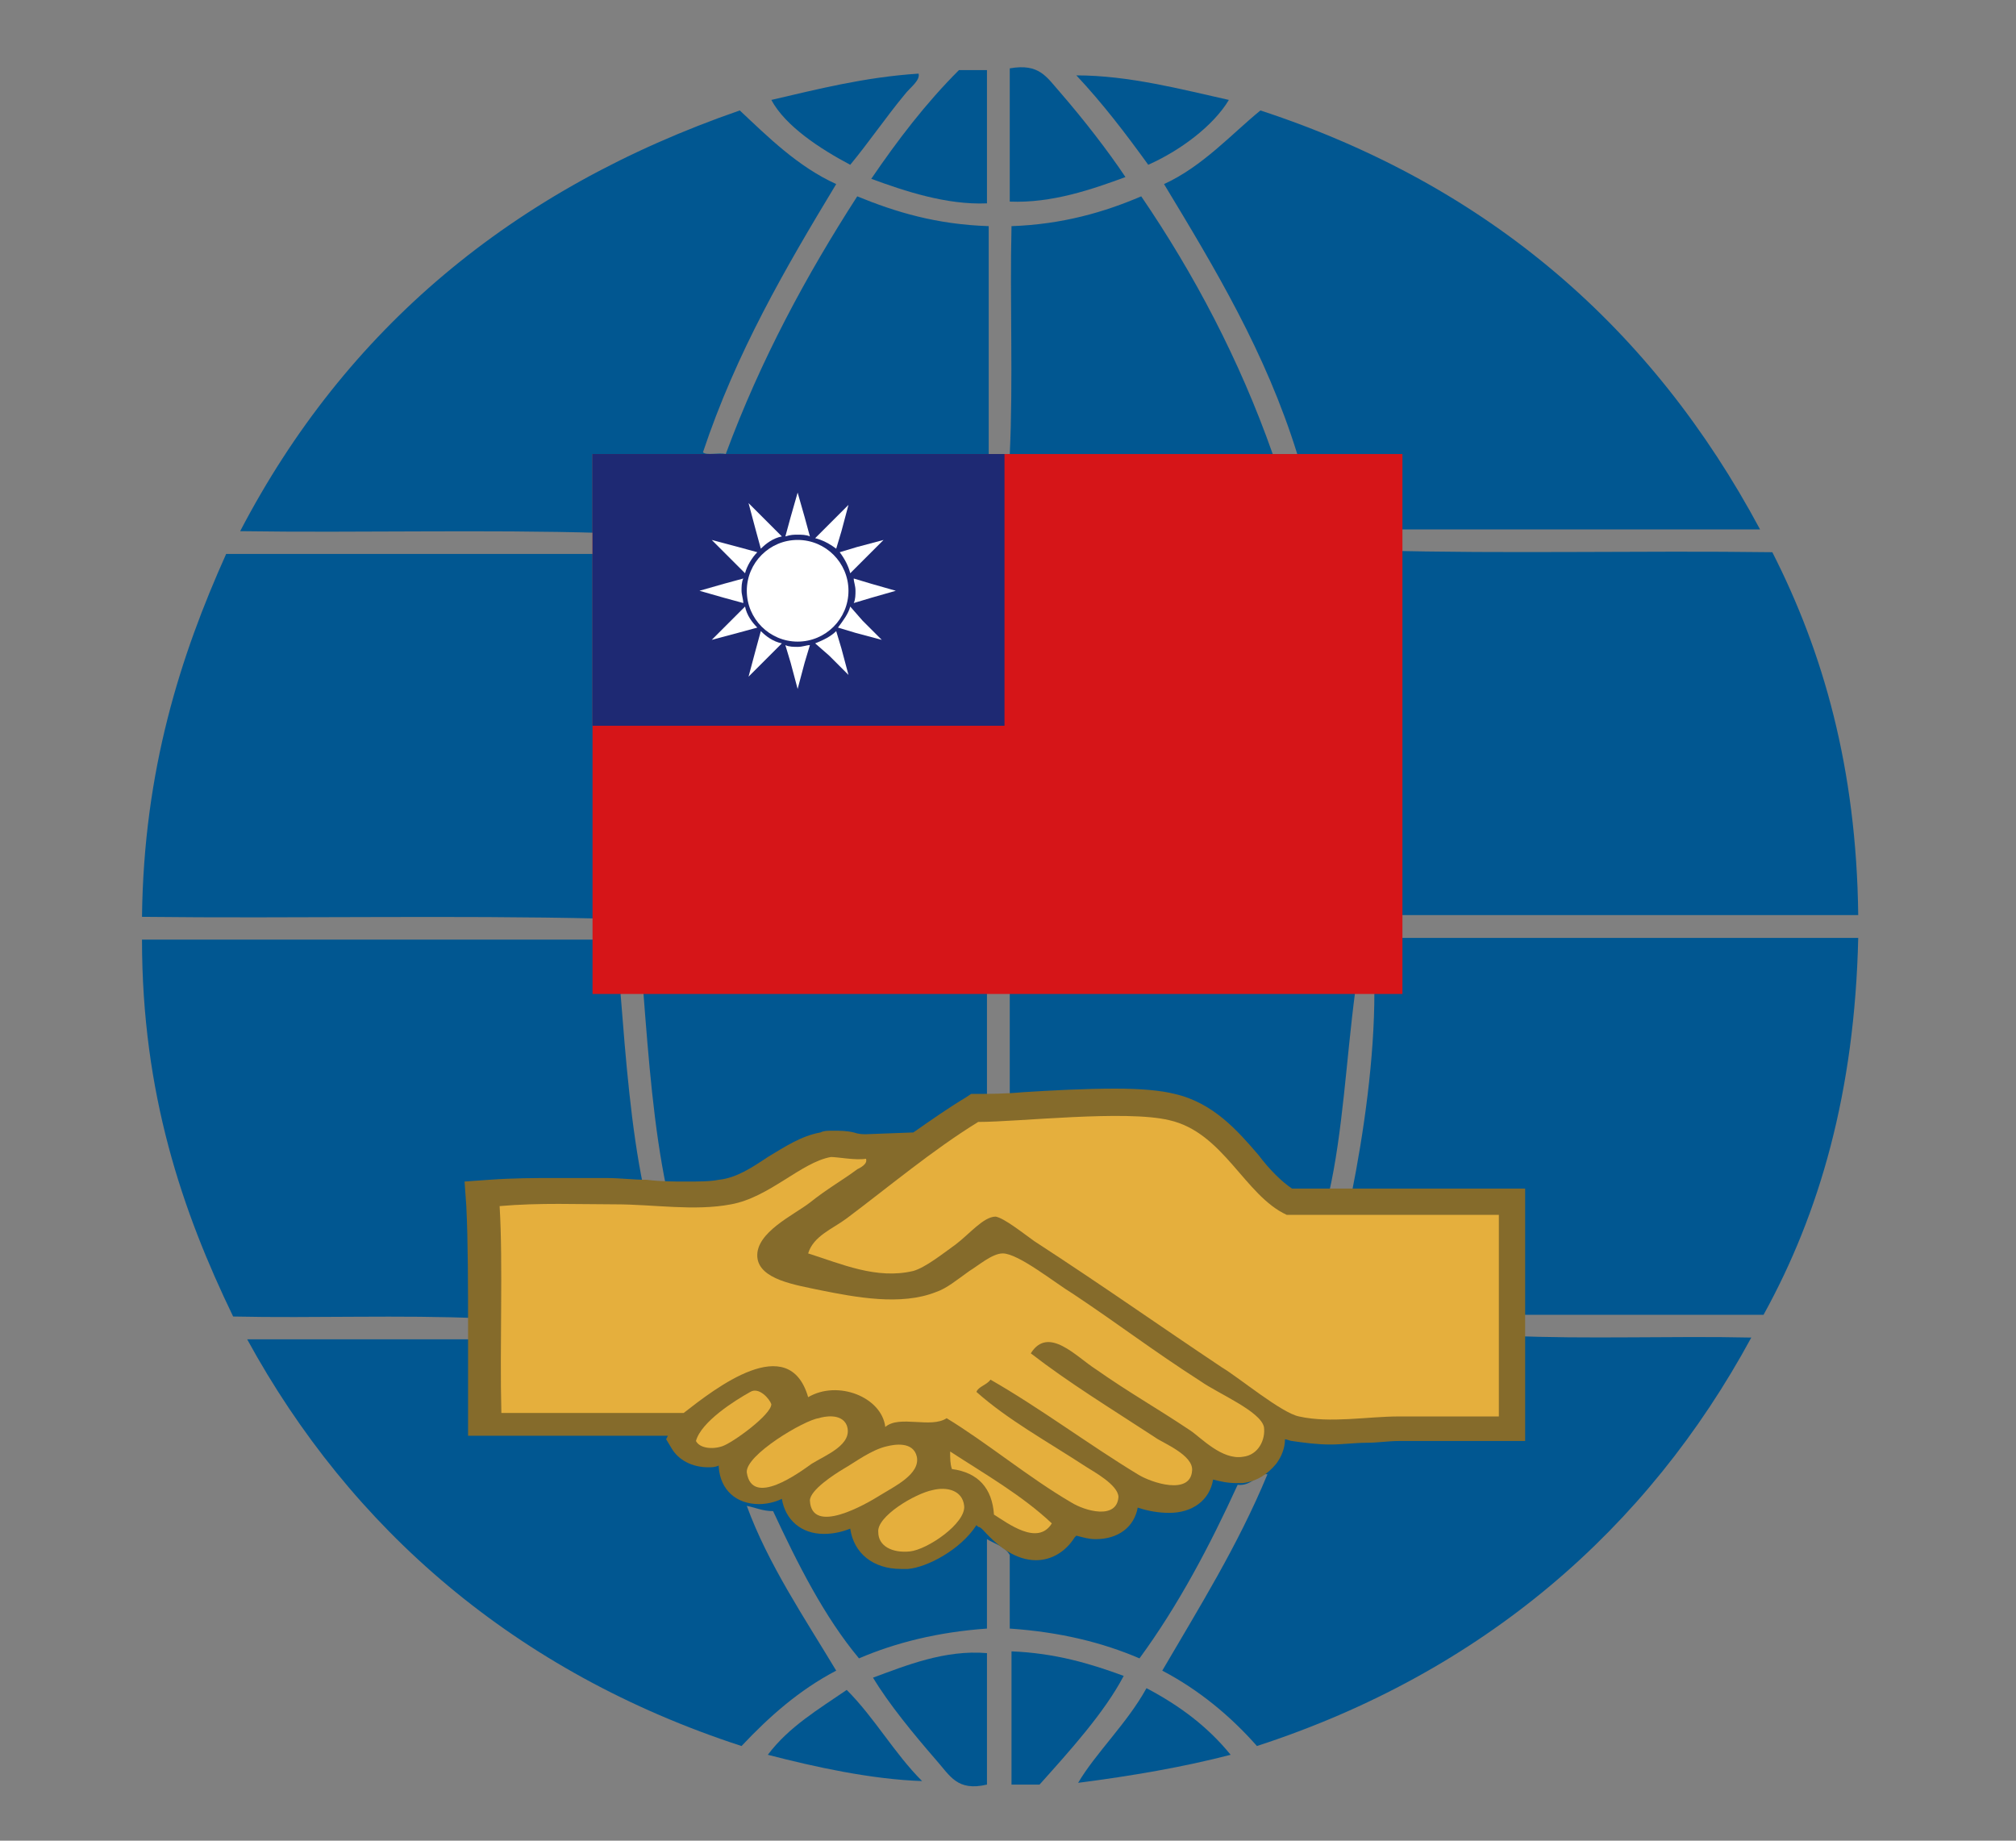 <?xml version="1.0" encoding="utf-8"?>
<!-- Generator: Adobe Illustrator 27.9.0, SVG Export Plug-In . SVG Version: 6.00 Build 0)  -->
<svg version="1.1" id="圖層_1" xmlns="http://www.w3.org/2000/svg" xmlns:xlink="http://www.w3.org/1999/xlink" x="0px" y="0px"
	 viewBox="0 0 115 105" style="enable-background:new 0 0 115 105;" xml:space="preserve">
<rect x="0" y="0" width="115" height="105" fill="#808080" stroke="none"/>
<style type="text/css">
	.st0{fill-rule:evenodd;clip-rule:evenodd;fill:#015791;}
	.st1{fill-rule:evenodd;clip-rule:evenodd;fill:#D61518;}
	.st2{fill-rule:evenodd;clip-rule:evenodd;fill:#1E2973;}
	.st3{fill:#FFFFFF;}
	.st4{fill:#856B2B;}
	.st5{fill-rule:evenodd;clip-rule:evenodd;fill:#E5AF3D;}
</style>
<g>
	<g>
		<path class="st0" d="M56.3,4c0,2.5,0,5.1,0,7.6c-2.3,0.1-4.7-0.7-6.6-1.4c1.5-2.2,3.1-4.3,5-6.2C55.3,4,55.8,4,56.3,4z"/>
		<path class="st0" d="M64.2,10.1c-1.9,0.7-4.2,1.5-6.6,1.4c0-2.5,0-5.1,0-7.6c1.7-0.3,2.1,0.5,2.9,1.4C61.8,6.8,63.2,8.6,64.2,10.1
			z"/>
		<path class="st0" d="M52.4,4.2c0.1,0.4-0.5,0.8-0.8,1.2c-1,1.2-2.1,2.8-3.1,4c-1.7-0.9-3.7-2.2-4.5-3.7
			C46.6,5.1,49.3,4.4,52.4,4.2z"/>
		<path class="st0" d="M61.4,4.3c3,0,6,0.8,8.7,1.4c-0.9,1.5-2.8,2.9-4.6,3.7C64.2,7.6,62.9,5.9,61.4,4.3z"/>
		<path class="st0" d="M47.7,10.5c-2.9,4.8-5.7,9.6-7.6,15.3c0.2,0.2,0.9,0,1.3,0.1c2-5.4,4.6-10.2,7.5-14.7
			c2.2,0.9,4.5,1.6,7.5,1.7c0,4.3,0,8.7,0,13c0.4,0,0.8,0,1.2,0c0.2-4.1,0-8.7,0.1-13c2.9-0.1,5.3-0.8,7.4-1.7
			c3,4.4,5.6,9.3,7.5,14.7c0.5,0,0.9,0,1.4,0c-1.8-5.8-4.7-10.6-7.6-15.4c2.2-1,3.9-2.9,5.5-4.2c13.1,4.3,22.4,12.5,28.5,23.9
			c-7.3,0-14.5,0-21.8,0c0,0.4,0,0.8,0,1.2c7.3,0.2,15,0,22.5,0.1c2.9,5.7,4.8,12.3,4.9,20.7c-9.1,0-18.1,0-27.2,0
			c-0.4-0.1-0.1-0.9-0.2-1.3c-0.2,1.1,0,2.7-0.1,4c0.3-0.2-0.1-1.2,0.2-1.4c9.1,0,18.2,0,27.3,0c-0.2,8.8-2.2,15.7-5.4,21.5
			c-4.8,0-9.7,0-14.5,0c0,0.4,0,0.8,0,1.2c4.4,0.2,9.3,0,13.8,0.1C94,87.2,84.6,95.4,71.7,99.6c-1.5-1.7-3.3-3.2-5.4-4.3
			c2.1-3.6,4.3-7.1,6-11.2c-0.5-0.1-0.9,0.7-1.7,0.6c-1.6,3.5-3.4,6.9-5.6,9.9c-2.1-0.9-4.5-1.5-7.4-1.7c0-1.4,0-2.8,0-4.2
			c-0.3-0.5-0.8-0.6-1.3-0.9c0,1.7,0,3.4,0,5.1c-2.8,0.2-5.2,0.8-7.3,1.7c-2-2.4-3.5-5.4-4.9-8.4c-0.6,0-1-0.2-1.5-0.3
			c1.2,3.3,3.3,6.4,5.1,9.4c-2.1,1.1-3.8,2.6-5.4,4.3C29.4,95.4,20,87.2,14.1,76.4c4.4,0,8.9,0,13.3,0c0-0.4,0-0.8,0-1.2
			c-4.5-0.2-9.5,0-14.1-0.1c-2.9-6-5.2-12.7-5.2-21.5c8.7,0,17.5,0,26.2,0c-0.1-0.5,0.1-1,0-1.2c-8.5-0.2-17.5,0-26.2-0.1
			c0.1-8.4,2.2-14.9,4.8-20.7c7.1,0,14.3,0,21.4,0c0-0.4,0-0.8,0-1.2c-6.7-0.2-13.8,0-20.6-0.1c6-11.5,15.5-19.5,28.5-24
			C43.8,7.8,45.5,9.5,47.7,10.5z M35.4,56.7c0.3,3.8,0.6,7.6,1.3,11c0.4,0,0.9,0,1.3,0c-0.7-3.4-1-7.2-1.3-11.1
			C36.3,56.6,35.7,56.5,35.4,56.7z M56.3,56.6c0,2,0,4,0,6c0.4,0,0.9,0,1.3,0c0-2,0-4,0-6C57.2,56.6,56.8,56.6,56.3,56.6z
			 M77.3,56.6c-0.5,3.8-0.7,8-1.5,11.5c0.4,0,0.9,0,1.3,0c0.7-3.5,1.3-7.7,1.3-11.5C78.1,56.6,77.7,56.6,77.3,56.6z M72.6,69.8
			c-2.3-1.1-3.5-4.5-6.5-5.2c-2.4-0.6-8.3,0.1-10.5,0.1c-2.5,1.5-5,3.6-7.3,5.3c-0.8,0.6-1.9,1-2.1,1.9c1.9,0.6,3.8,1.4,5.9,0.9
			c0.7-0.2,1.7-0.9,2.3-1.4c0.7-0.6,1.6-1.5,2.2-1.5c0.5,0,1.4,0.8,2.1,1.3c3.8,2.5,6.8,4.6,10.3,7c1,0.6,3.3,2.5,4.2,2.7
			c1.8,0.4,3.8,0,5.5,0c1.8,0,3.5,0,5.6,0c0-3.7,0-7.4,0-11.1C80.5,69.8,76.5,69.8,72.6,69.8z M47.2,66.8c-1.7,0.3-3.4,2.2-5.6,2.6
			c-2,0.3-4.2,0-6.4,0c-2.1,0-4.1-0.1-6.4,0.1c0.2,3.2,0,7.7,0.1,11.4c3.4,0,6.7,0,10.1,0c1.7-1.4,5.8-4.6,6.9-0.9
			c1.7-1,4-0.1,4.2,1.6c0.9-0.7,2.6,0.1,3.4-0.5c2.2,1.4,4.5,3.3,6.9,4.6c0.8,0.4,2.6,0.9,2.6-0.3c0-0.7-1.4-1.4-1.7-1.6
			c-2.2-1.5-4.3-2.6-6.1-4.1c0.1-0.4,0.6-0.4,0.8-0.7c2.7,1.5,5.4,3.6,8.1,5.2c0.8,0.5,2.9,1.1,3-0.2c0.1-0.8-1.6-1.6-2-1.8
			c-2.5-1.6-4.7-3-6.9-4.6c0.9-1.5,2.4,0.2,3.5,0.9c2,1.3,3.2,2,5.2,3.3c0.6,0.4,1.8,1.6,2.9,1.4c0.8-0.1,1.2-0.9,1.1-1.6
			c-0.2-0.9-2.4-1.9-3.4-2.5c-2.7-1.8-4.5-3.1-7.1-4.8c-0.9-0.6-2.9-2.2-3.8-2.2c-0.5,0-1.3,0.7-1.8,1c-0.6,0.4-1.2,0.9-1.8,1.1
			c-1.9,0.8-4.4,0.3-6.4-0.1c-1.3-0.3-3.4-0.5-3.4-1.8c-0.1-1.4,2-2.4,2.9-3c1-0.7,1.8-1.2,2.6-1.8c0.2-0.1,0.6-0.3,0.5-0.6
			C48.9,66.9,47.9,66.6,47.2,66.8z M41.5,82.6c0.6-0.2,2.8-1.7,2.7-2.3c0-0.3-0.6-1-1.1-0.7c-0.9,0.5-2.8,1.7-3,2.7
			C40.3,82.7,41,82.8,41.5,82.6z M42.9,84c0.2,1.9,2.8,0,3.5-0.5c0.8-0.5,2.3-1.1,1.9-2.1c-0.2-0.7-1.2-0.5-1.5-0.4
			C46.1,81.1,42.8,83.1,42.9,84z M48.2,83.9c-0.4,0.3-1.8,1.1-1.8,1.7c0.1,1.9,3.1,0.2,3.8-0.3c0.8-0.5,2.2-1.2,2-2.1
			c-0.2-0.9-1.2-0.7-1.6-0.6C49.8,82.8,48.9,83.5,48.2,83.9z M54.2,83.8c1.4,0.2,2.2,1,2.3,2.5c0.8,0.5,2.4,1.8,3.2,0.5
			c-1.7-1.5-3.7-2.6-5.7-3.9C54.1,83.3,54.1,83.6,54.2,83.8z M50.1,87.4c0,0.8,0.8,1.2,1.7,1.1c1-0.1,3.1-1.5,3-2.5
			c-0.1-0.9-0.9-1.1-1.7-0.9C52.2,85.2,50.1,86.4,50.1,87.4z"/>
		<g>
			<path class="st0" d="M56.3,94.3c0,2.5,0,5,0,7.5c-1.7,0.4-2.1-0.5-2.9-1.4c-1.3-1.5-2.7-3.2-3.6-4.7C51.7,95,53.9,94.1,56.3,94.3
				z"/>
			<path class="st0" d="M64.1,95.6c-1.1,2.1-3.1,4.3-4.8,6.2c-0.5,0-1.1,0-1.6,0c0-2.5,0-5,0-7.6C60.2,94.3,62.2,94.9,64.1,95.6z"/>
			<path class="st0" d="M52.6,101.6c-2.9-0.1-6.1-0.8-8.8-1.5c1.2-1.6,2.9-2.6,4.5-3.7C49.9,98,51,100,52.6,101.6z"/>
			<path class="st0" d="M70.2,100.1c-2.7,0.7-5.6,1.2-8.7,1.6c1-1.7,2.8-3.4,3.9-5.4C67.3,97.3,68.9,98.5,70.2,100.1z"/>
		</g>
	</g>
	<g>
		<rect x="33.8" y="25.9" class="st1" width="46.2" height="30.8"/>
		<g>
			<rect x="33.8" y="25.9" class="st2" width="23.5" height="15.5"/>
			<g>
				<g>
					<path class="st3" d="M43.4,31.3c0.3-0.3,0.7-0.6,1.2-0.7l-0.8-0.8l-1.1-1.1l0.4,1.5L43.4,31.3z"/>
					<path class="st3" d="M45.5,30.5c0.2,0,0.5,0,0.7,0.1l-0.3-1.1l-0.4-1.4l-0.4,1.4l-0.3,1.1C45.1,30.5,45.3,30.5,45.5,30.5z"/>
					<path class="st3" d="M48.5,32.7l0.8-0.8l1.1-1.1l-1.5,0.4l-1,0.3C48.2,31.9,48.4,32.3,48.5,32.7z"/>
					<path class="st3" d="M49.7,34.1l1.4-0.4l-1.4-0.4l-1-0.3c0,0.2,0.1,0.4,0.1,0.7c0,0.2,0,0.5-0.1,0.7L49.7,34.1z"/>
					<path class="st3" d="M42.5,32.7c0.1-0.4,0.4-0.9,0.7-1.2l-1.1-0.3l-1.5-0.4l1.1,1.1L42.5,32.7z"/>
					<path class="st3" d="M47.7,31.3l0.3-1l0.4-1.5l-1.1,1.1l-0.8,0.8C46.9,30.8,47.3,31,47.7,31.3z"/>
					<path class="st3" d="M47.7,36c-0.3,0.3-0.7,0.5-1.2,0.7l0.8,0.7l1.1,1.1l-0.4-1.5L47.7,36z"/>
					<path class="st3" d="M42.4,34.4c0-0.2-0.1-0.5-0.1-0.7c0-0.2,0-0.5,0.1-0.7l-1.1,0.3l-1.4,0.4l1.4,0.4L42.4,34.4z"/>
					<path class="st3" d="M48.5,34.6c-0.1,0.4-0.4,0.8-0.7,1.2l1,0.3l1.5,0.4l-1.1-1.1L48.5,34.6z"/>
					<path class="st3" d="M45.5,36.9c-0.2,0-0.5,0-0.7-0.1l0.3,1l0.4,1.5l0.4-1.5l0.3-1C46,36.8,45.8,36.9,45.5,36.9z"/>
					<path class="st3" d="M43.4,36l-0.3,1.1l-0.4,1.5l1.1-1.1l0.8-0.8C44.1,36.6,43.7,36.3,43.4,36z"/>
					<path class="st3" d="M42.5,34.6l-0.8,0.8l-1.1,1.1l1.5-0.4l1.1-0.3C42.9,35.5,42.6,35.1,42.5,34.6z"/>
				</g>
				<path class="st3" d="M48.4,33.7c0,1.6-1.3,2.9-2.9,2.9c-1.6,0-2.9-1.3-2.9-2.9c0-1.6,1.3-2.9,2.9-2.9
					C47.1,30.8,48.4,32.1,48.4,33.7z"/>
			</g>
		</g>
	</g>
	<g>
		<path class="st4" d="M85.6,67.8H73.7c-0.6-0.4-1.3-1.1-1.9-1.9c-1.2-1.4-2.6-3-4.8-3.5c-0.8-0.2-1.9-0.3-3.4-0.3
			c-1.7,0-3.6,0.1-5.2,0.2c-1.1,0.1-2,0.1-2.6,0.1l-0.4,0l-0.3,0.2c-1,0.6-2,1.3-3,2l-2.7,0.1h0c-0.2,0-0.4,0-0.7-0.1
			c-0.4-0.1-0.8-0.1-1.2-0.1c-0.3,0-0.5,0-0.7,0.1c-1.1,0.2-2,0.8-3,1.4c-0.9,0.6-1.8,1.2-2.8,1.3c-0.5,0.1-1.1,0.1-1.9,0.1
			c-0.7,0-1.4,0-2.2-0.1c-0.8,0-1.5-0.1-2.3-0.1c-0.5,0-1,0-1.5,0c-0.5,0-1,0-1.6,0c-1,0-2.2,0-3.6,0.1l-1.4,0.1l0.1,1.4
			c0.1,2,0.1,4.6,0.1,7.1c0,1.6,0,3.2,0,4.6l0,1.4h1.4h10l-0.1,0.2l0.3,0.5c0.4,0.7,1.2,1.1,2.1,1.1c0.2,0,0.4,0,0.6-0.1
			c0,0,0,0.1,0,0.1c0.1,1.3,1,2.1,2.3,2.1c0.4,0,0.9-0.1,1.3-0.3c0.2,1.2,1.1,2,2.4,2c0.5,0,1-0.1,1.5-0.3c0.2,1.4,1.3,2.3,2.9,2.3
			c0.1,0,0.3,0,0.4,0c1.1-0.1,3-1.1,3.9-2.5l0.1,0.1c0.1,0,0.2,0.1,0.3,0.2C57,88.3,58,89,59.1,89c0.9,0,1.7-0.5,2.2-1.3l0.1-0.1
			c0.4,0.1,0.7,0.2,1.1,0.2c1.3,0,2.2-0.7,2.4-1.8c0.6,0.2,1.2,0.3,1.8,0.3c1.3,0,2.3-0.7,2.5-1.9c0.4,0.1,0.8,0.2,1.3,0.2
			c0.1,0,0.3,0,0.4,0c0.8-0.1,1.4-0.5,1.9-1.1c0.3-0.4,0.5-0.9,0.5-1.4c0.1,0,0.3,0.1,0.4,0.1c0.7,0.1,1.4,0.2,2.2,0.2
			c0.7,0,1.4-0.1,2.1-0.1c0.6,0,1.2-0.1,1.8-0.1h5.7H87v-1.5V69.3v-1.5H85.6z"/>
		<g>
			<path class="st5" d="M54.2,82.8c2,1.3,4.1,2.5,5.8,4.1c-0.8,1.3-2.5,0-3.3-0.5c-0.1-1.5-0.9-2.4-2.4-2.6
				C54.2,83.5,54.2,83.2,54.2,82.8z"/>
			<g>
				<g>
					<path class="st5" d="M85.5,69.3c0,3.8,0,7.7,0,11.5c-2.2,0-3.9,0-5.7,0c-1.8,0-3.9,0.4-5.7,0c-1-0.2-3.4-2.2-4.4-2.8
						c-3.6-2.4-6.7-4.6-10.7-7.2c-0.7-0.5-1.7-1.3-2.2-1.4c-0.7,0-1.5,1-2.3,1.6c-0.7,0.5-1.7,1.3-2.4,1.5C50,73,48,72.1,46.1,71.5
						c0.3-1,1.4-1.4,2.2-2c2.4-1.8,4.9-3.9,7.5-5.5c2.3,0,8.4-0.7,10.9-0.1c3.1,0.7,4.3,4.3,6.7,5.4C77.4,69.3,81.5,69.3,85.5,69.3z
						"/>
				</g>
				<g>
					<path class="st5" d="M49.4,66.1c0.1,0.3-0.3,0.5-0.5,0.6c-0.8,0.6-1.7,1.1-2.7,1.9c-0.9,0.7-3.1,1.7-3,3.1
						c0.1,1.3,2.2,1.6,3.6,1.9c2,0.4,4.6,0.9,6.6,0.1c0.6-0.2,1.2-0.7,1.9-1.2c0.5-0.3,1.3-1,1.9-1c0.9,0,3,1.7,4,2.3
						c2.7,1.8,4.5,3.2,7.3,5c1,0.7,3.4,1.7,3.6,2.6c0.1,0.7-0.3,1.6-1.2,1.7c-1.2,0.2-2.4-1.1-3-1.5c-2.1-1.4-3.4-2.1-5.4-3.5
						c-1.1-0.7-2.7-2.5-3.7-0.9c2.2,1.7,4.5,3.1,7.1,4.8c0.4,0.3,2.2,1,2.1,1.9c-0.1,1.4-2.3,0.7-3.1,0.2c-2.8-1.7-5.6-3.8-8.4-5.4
						c-0.2,0.3-0.7,0.4-0.8,0.7c1.8,1.6,4,2.8,6.3,4.3c0.3,0.2,1.8,1,1.8,1.7c-0.1,1.3-1.9,0.8-2.7,0.3c-2.4-1.4-4.8-3.4-7.1-4.8
						c-0.9,0.6-2.7-0.2-3.5,0.5c-0.2-1.7-2.7-2.7-4.4-1.7c-1.1-3.8-5.3-0.5-7.1,0.9c-3.5,0-7,0-10.4,0c-0.1-3.8,0.1-8.5-0.1-11.8
						c2.3-0.2,4.5-0.1,6.6-0.1c2.2,0,4.5,0.4,6.6,0c2.2-0.4,4-2.4,5.7-2.7C47.8,66,48.8,66.2,49.4,66.1z"/>
				</g>
				<g>
					<path class="st5" d="M39.7,82.2c0.3-1.1,2.2-2.3,3.1-2.8c0.5-0.3,1.1,0.4,1.2,0.7c0,0.6-2.2,2.2-2.8,2.4
						C40.6,82.7,39.9,82.6,39.7,82.2z"/>
				</g>
				<g>
					<path class="st5" d="M46.7,80.9c0.3-0.1,1.3-0.3,1.6,0.4c0.4,1.1-1.2,1.7-2,2.2c-0.7,0.5-3.4,2.5-3.7,0.5
						C42.5,83,45.9,81,46.7,80.9z"/>
				</g>
				<g>
					<path class="st5" d="M50.6,82.5c0.4-0.1,1.5-0.3,1.7,0.6c0.2,1-1.3,1.7-2.1,2.2c-0.8,0.5-3.9,2.3-4,0.3c0-0.6,1.4-1.5,1.9-1.8
						C48.8,83.4,49.7,82.7,50.6,82.5z"/>
				</g>
				<g>
					<path class="st5" d="M53.2,85c0.8-0.2,1.7,0,1.8,0.9c0.1,1-2.1,2.5-3.1,2.6c-1,0.1-1.8-0.3-1.8-1.1C50,86.5,52.2,85.2,53.2,85z
						"/>
				</g>
			</g>
		</g>
	</g>
</g>
</svg>
